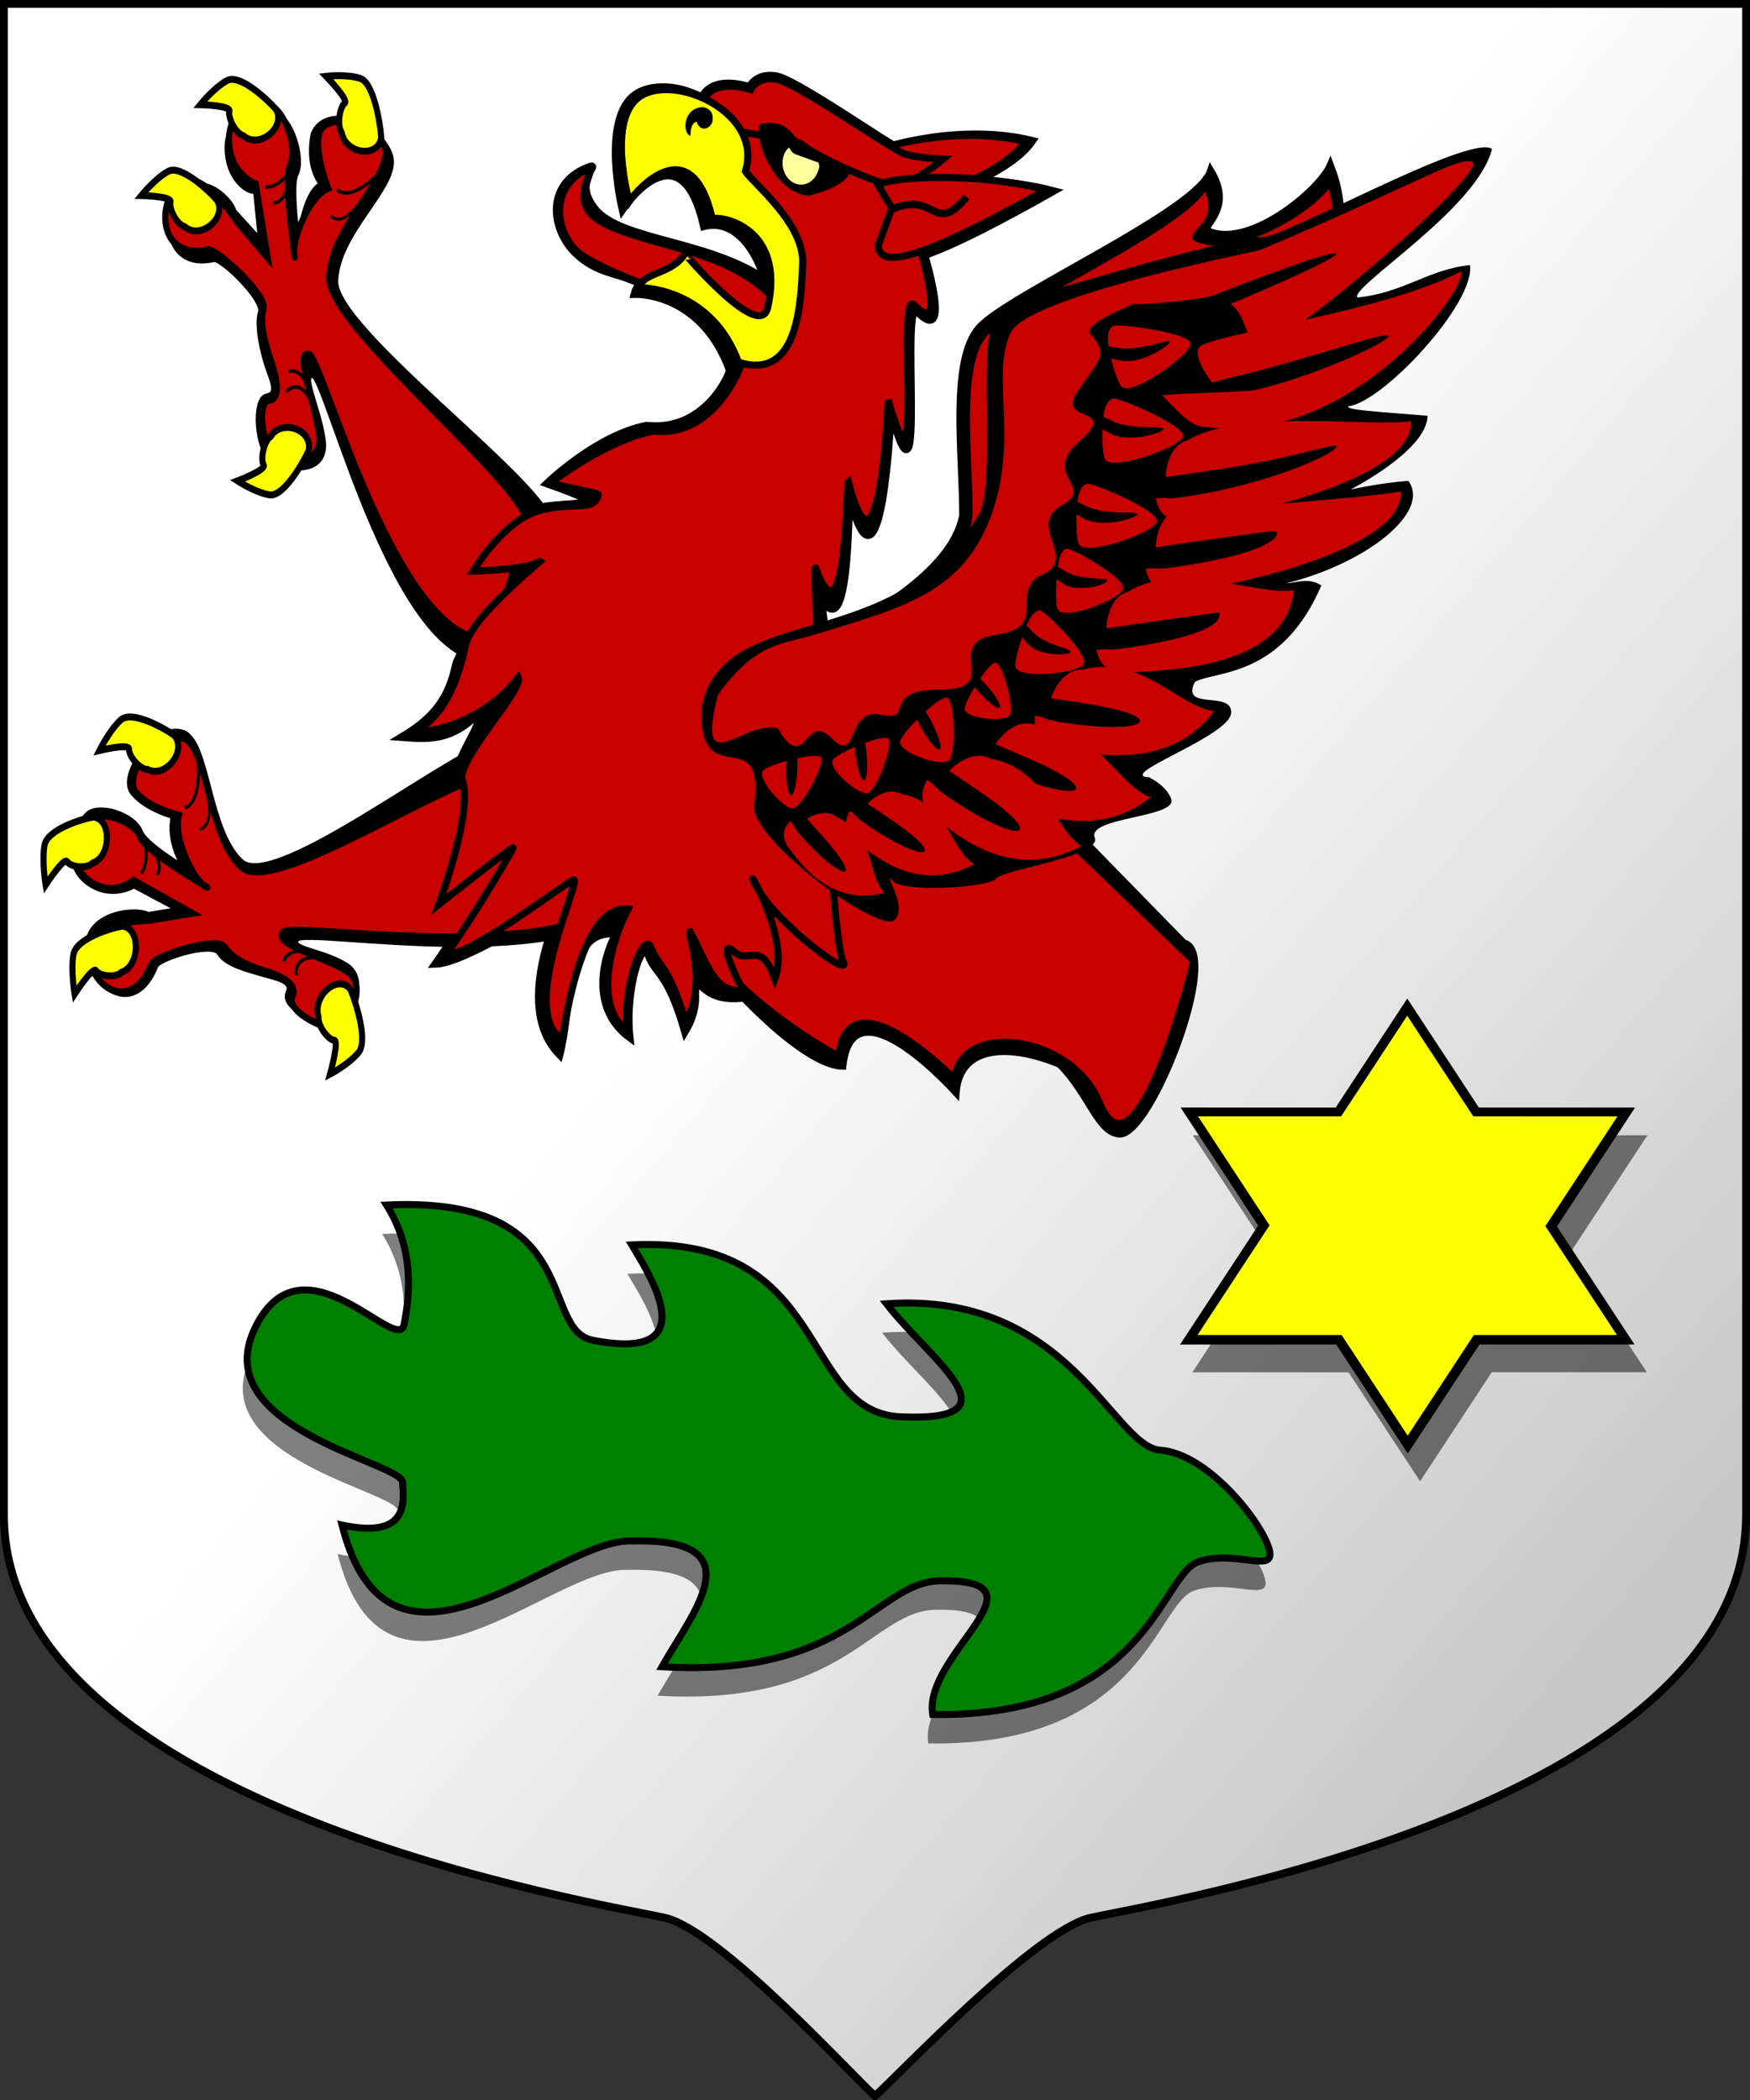 <?xml version="1.0" encoding="UTF-8" standalone="no"?>
<!-- Created with Inkscape (http://www.inkscape.org/) -->
<svg
   xmlns:dc="http://purl.org/dc/elements/1.1/"
   xmlns:cc="http://web.resource.org/cc/"
   xmlns:rdf="http://www.w3.org/1999/02/22-rdf-syntax-ns#"
   xmlns:svg="http://www.w3.org/2000/svg"
   xmlns="http://www.w3.org/2000/svg"
   xmlns:xlink="http://www.w3.org/1999/xlink"
   xmlns:sodipodi="http://inkscape.sourceforge.net/DTD/sodipodi-0.dtd"
   xmlns:inkscape="http://www.inkscape.org/namespaces/inkscape"
   sodipodi:docname="gr.svg"
   sodipodi:docbase="D:\"
   inkscape:version="0.40+cvs"
   sodipodi:version="0.32"
   id="svg1759"
   height="600px"
   width="500px">
  <rect width="100%" height="100%" fill="#333333" stroke="none"/>
  <defs
     id="defs3">
    <linearGradient
       id="linearGradient2858">
      <stop
         id="stop2860"
         offset="0"
         style="stop-color:#ffffff;stop-opacity:1;" />
      <stop
         id="stop2862"
         offset="1"
         style="stop-color:#c8c8c8;stop-opacity:1;" />
    </linearGradient>
    <linearGradient
       inkscape:collect="always"
       xlink:href="#linearGradient2858"
       id="linearGradient1698"
       gradientUnits="userSpaceOnUse"
       gradientTransform="matrix(0.82,0,0,0.984,313.577,-138.758)"
       x1="-57.53"
       y1="211.45"
       x2="193.019"
       y2="468.807" />
    <linearGradient
       y2="468.807"
       x2="193.019"
       y1="211.45"
       x1="-57.53"
       gradientTransform="matrix(0.82,0,0,0.984,313.577,-138.758)"
       gradientUnits="userSpaceOnUse"
       id="linearGradient1969"
       xlink:href="#linearGradient2858"
       inkscape:collect="always" />
  </defs>
  <sodipodi:namedview
     inkscape:window-y="202"
     inkscape:window-x="193"
     inkscape:window-height="541"
     inkscape:window-width="640"
     inkscape:current-layer="layer1"
     inkscape:document-units="px"
     inkscape:cy="520.00000"
     inkscape:cx="375.00000"
     inkscape:zoom="0.35000000"
     inkscape:pageshadow="2"
     inkscape:pageopacity="0.0"
     borderopacity="1.0"
     bordercolor="#666666"
     pagecolor="#ffffff"
     id="base" />
  <g
     id="layer1"
     inkscape:groupmode="layer"
     inkscape:label="Layer 1">
    <g
       transform="translate(1.429,127.638)"
       id="g1870">
      <path
         sodipodi:nodetypes="ccccccccc"
         id="path6195"
         d="M -0.306,-126.515 L -0.306,305.16 C -0.306,389.012 172.243,416.593 188.54,420.307 C 204.294,423.898 242.047,465.424 248.571,471.239 C 255.095,465.423 294.404,423.898 310.157,420.307 C 326.454,416.593 497.449,389.012 497.449,305.16 L 497.449,-126.515 L 248.571,-126.515 L -0.306,-126.515 z "
         style="fill:url(#linearGradient1969);fill-opacity:1;fill-rule:nonzero;stroke:#000000;stroke-width:2.246;stroke-miterlimit:4;stroke-dashoffset:0;stroke-opacity:1" />
      <path
         style="fill:#000000;fill-opacity:1;fill-rule:evenodd;stroke:#000000;stroke-width:2.305;stroke-linecap:butt;stroke-linejoin:miter;stroke-miterlimit:4;stroke-opacity:1"
         d="M 220.323,-105.819 C 214.589,-106.82 212.766,-102.721 212.766,-102.721 C 204.983,-105.095 200.579,-103.028 199.23,-99.741 C 196.357,-101.143 193.349,-102.215 190.398,-102.547 C 186.612,-102.973 183.035,-102.439 180.421,-100.753 C 170.129,-94.113 176.445,-67.934 176.445,-67.934 C 178.64,-71.183 193.493,-90.455 199.721,-63.064 C 207.308,-64.986 213.809,-58.583 217.146,-47.779 C 200.8,-58.887 176.119,-58.803 168.642,-67.72 C 161.631,-76.081 170.67,-81.314 166.715,-79.804 C 154.054,-74.972 156.337,-61.311 163.594,-54.874 C 169.101,-49.989 173.195,-49.976 181.986,-46.862 C 181.988,-46.626 180.499,-46.077 179.899,-43.679 C 182.402,-43.75 199.419,-43.048 207.123,-21.85 C 207.48,-21.734 200.676,-4.119 183.326,-5.96 C 169.118,-3.257 154.946,10.486 154.946,10.486 C 178.691,18.852 158.711,14.612 148.857,18.507 C 139.002,22.402 130.674,38.144 130.674,38.144 C 130.674,38.144 149.492,40.366 151.321,37.109 C 150.808,38.023 130.667,54.148 128.79,62.667 C 126.914,71.187 123.311,77.091 113.534,82.925 C 120.362,83.427 127.492,84.237 135.337,76.006 C 137.005,79.466 128.215,88.929 129.029,95.481 C 132.629,104.671 124.125,128.823 121.917,133.32 C 128.118,128.116 137.133,123.253 136.765,124.23 C 136.41,125.173 131.832,135.312 123.095,147.699 C 131.104,147.465 154.417,132.476 157.782,130.991 C 160.827,129.646 144.161,158.846 158.429,173.585 C 161.819,160.462 160.027,137.323 174.667,139.149 C 170.303,147.321 167.926,160.89 178.403,168.635 C 176.957,154.926 182.005,139.731 183.92,145.266 C 185.835,150.802 189.348,149.742 194.295,166.97 C 201.046,155.66 193.695,148.041 194.589,147.95 C 199.511,156.967 204.394,158.502 212.982,157.129 C 210.404,152.851 207.523,137.13 220.047,154.063 C 231.122,99.425 238.572,56.342 231.583,39.601 C 241.573,63.881 240.793,14.311 241.293,13.937 C 250.318,49.388 253.181,-10.041 253.009,-10.552 C 263.679,28.233 255.222,-46.253 260.881,-38.439 C 269.996,-29.271 263.456,-52.057 262.66,-54.759 C 271.26,-57.747 283.842,-64.232 299.429,-73.037 C 292.451,-74.862 285.126,-75.684 278.071,-76.157 C 284.567,-79.26 290.495,-83.096 293.43,-87.363 C 278.979,-90.963 263.141,-88.613 253.851,-86.009 C 245.629,-91.019 225.372,-104.937 220.323,-105.819 z "
         id="path8258"
         sodipodi:nodetypes="ccccccccssccccccccccccccccccccccccccccccccccc" />
      <path
         style="fill:#000000;fill-opacity:1;fill-rule:evenodd;stroke:#000000;stroke-width:2.118;stroke-linecap:butt;stroke-linejoin:miter;stroke-miterlimit:4;stroke-opacity:1"
         d="M 295.512,99.591 C 295.512,99.591 196.349,140.5 196.349,140.5 C 212.888,161.592 230.417,176.82 239.331,176.949 C 242.112,151.423 271.482,184.218 271.701,184.457 C 272.84,170.295 287.958,170.802 301.367,176.417 C 309.864,185.009 312.219,195.819 318.366,196.317 C 327.269,197.039 347.697,144.427 336.753,141.813 L 295.512,99.591 z "
         id="path9142"
         sodipodi:nodetypes="cccccscc" />
      <path
         sodipodi:nodetypes="ccccccc"
         id="path2821"
         d="M 199.116,142.015 C 214.894,162.214 238.388,174.345 238.237,174.102 C 240.901,149.645 271.153,180.537 271.362,180.766 C 272.727,163.799 305.402,167.939 312.875,188.016 C 323.682,212.197 339.693,146.93 339.693,146.93 L 293.764,102.756 C 293.764,102.756 199.116,142.015 199.116,142.015 z "
         style="fill:#c80000;fill-opacity:1;fill-rule:evenodd;stroke:#000000;stroke-width:2.025;stroke-linecap:butt;stroke-linejoin:miter;stroke-miterlimit:4;stroke-opacity:1" />
      <path
         style="fill:#c80000;fill-opacity:1;fill-rule:evenodd;stroke:#000000;stroke-width:2.227;stroke-linecap:butt;stroke-linejoin:miter;stroke-miterlimit:4;stroke-opacity:1"
         d="M 166.285,-79.463 C 154.262,-73.57 157.443,-59 165.485,-54.144 C 181.584,-44.423 214.117,-36.525 224.748,-34.852 C 213.905,-57.183 183.22,-56.333 169.736,-64.766 C 160.705,-70.414 169.365,-79.396 166.285,-79.463 z "
         id="path2084"
         sodipodi:nodetypes="cscsc" />
      <g
         id="g5921"
         transform="matrix(0.939,-0.394,0.345,1.074,-77.229,-85.468)">
        <path
           sodipodi:nodetypes="cczccccczccccccccccccc"
           id="path10695"
           d="M 152.798,214.621 C 144.444,211.182 80.758,228.045 74.254,217.42 C 67.75,206.795 75.679,185.91 69.697,181.382 C 63.355,176.581 49.243,184.972 51.206,190.123 C 53.168,195.274 60.239,199.853 60.239,199.853 C 56.626,204.746 57.711,213.031 60.389,215.584 C 63.067,218.137 49.882,204.753 49.685,200.29 C 49.488,195.828 40.601,189.344 36.717,191.39 C 32.833,193.437 26.574,199.711 31.093,206.374 C 35.77,213.271 43.56,212.127 43.56,212.127 L 54.031,222.651 L 44.771,220.709 C 41.388,217.484 27.692,214.452 25.716,222.862 C 23.647,233.312 32.831,242.719 42.24,233.237 C 43.318,231.465 59.84,232.838 60.68,236.318 C 61.521,239.798 67.215,243.247 70.31,245.415 C 73.405,247.583 78.425,250.127 75.718,252.633 C 73.01,255.139 79.676,260.785 83.74,263.605 C 87.803,266.425 98.855,258.033 93.345,251.907 C 87.834,245.782 78.937,242.523 82.613,240.669 C 86.289,238.816 155.14,278.138 178.298,263.659 L 152.798,214.621 z "
           style="fill:#000000;fill-opacity:1;fill-rule:evenodd;stroke:#000000;stroke-width:1.733;stroke-linecap:butt;stroke-linejoin:miter;stroke-miterlimit:4;stroke-opacity:1" />
        <path
           sodipodi:nodetypes="cczccccczccccccccccccc"
           id="path1477"
           d="M 153.04,222.601 C 145.064,216.368 80.425,229.223 73.921,218.599 C 67.417,207.974 75.346,187.088 69.365,182.561 C 63.023,177.76 50.083,185.31 52.045,190.461 C 54.008,195.613 61.582,200.214 61.582,200.214 C 57.968,205.107 60.018,217.145 62.697,219.698 C 65.375,222.251 49.55,205.931 49.353,201.469 C 49.155,197.007 40.269,190.523 36.385,192.569 C 32.501,194.616 27.054,199.649 31.573,206.313 C 36.25,213.209 43.834,211.033 43.834,211.033 L 56.693,224.48 L 44.438,221.887 C 44.438,221.887 27.36,215.631 25.383,224.04 C 23.407,232.45 31.957,241.955 41.365,232.473 C 42.443,230.701 61.732,232.203 62.572,235.683 C 63.413,239.163 67.838,242.809 70.933,244.976 C 74.027,247.144 79.231,251.231 76.523,253.737 C 73.816,256.243 79.344,261.964 83.407,264.784 C 87.47,267.603 98.522,259.212 93.012,253.086 C 87.502,246.961 75.759,239.735 79.435,237.881 C 83.111,236.027 155.078,276.133 178.235,261.655 L 153.04,222.601 z "
           style="fill:#c80000;fill-opacity:1;fill-rule:evenodd;stroke:#000000;stroke-width:1.733;stroke-linecap:butt;stroke-linejoin:miter;stroke-miterlimit:4;stroke-opacity:1" />
        <path
           sodipodi:nodetypes="cccczc"
           id="path1479"
           d="M 45.859,177.22 C 45.859,177.22 54.585,178.434 53.923,179.821 C 53.262,181.207 54.862,185.532 57.216,186.45 C 61.034,190.271 69.409,186.004 67.238,181.045 C 64.976,178.106 58.013,170.94 54.27,172.145 C 50.423,173.383 45.859,177.22 45.859,177.22 z "
           style="fill:#ffff00;fill-opacity:1;fill-rule:evenodd;stroke:#000000;stroke-width:1.733;stroke-linecap:butt;stroke-linejoin:miter;stroke-miterlimit:4;stroke-opacity:1" />
        <path
           sodipodi:nodetypes="cccczc"
           id="path1481"
           d="M 19.852,203.463 C 19.852,203.463 27.246,198.607 27.637,200.095 C 28.027,201.583 32.022,203.801 34.397,202.939 C 39.748,203.307 43.35,194.53 38.515,192.21 C 34.91,191.481 25.023,190.66 22.962,194.05 C 20.843,197.535 19.852,203.463 19.852,203.463 z "
           style="fill:#ffff00;fill-opacity:1;fill-rule:evenodd;stroke:#000000;stroke-width:1.733;stroke-linecap:butt;stroke-linejoin:miter;stroke-miterlimit:4;stroke-opacity:1" />
        <path
           sodipodi:nodetypes="cccczc"
           id="path1483"
           d="M 18.222,231.888 C 18.222,231.888 25.616,227.032 26.007,228.52 C 26.397,230.008 30.393,232.226 32.767,231.364 C 38.118,231.732 41.72,222.955 36.885,220.635 C 33.281,219.906 23.393,219.085 21.332,222.475 C 19.213,225.96 18.222,231.888 18.222,231.888 z "
           style="fill:#ffff00;fill-opacity:1;fill-rule:evenodd;stroke:#000000;stroke-width:1.733;stroke-linecap:butt;stroke-linejoin:miter;stroke-miterlimit:4;stroke-opacity:1" />
        <path
           sodipodi:nodetypes="cccczc"
           id="path1485"
           d="M 79.835,275.772 C 79.835,275.772 85.278,268.748 83.852,268.217 C 82.427,267.687 80.615,263.449 81.678,261.129 C 81.807,255.69 90.752,252.854 92.588,257.95 C 92.974,261.657 92.877,271.719 89.36,273.492 C 85.745,275.314 79.835,275.772 79.835,275.772 z "
           style="fill:#ffff00;fill-opacity:1;fill-rule:evenodd;stroke:#000000;stroke-width:1.733;stroke-linecap:butt;stroke-linejoin:miter;stroke-miterlimit:4;stroke-opacity:1" />
        <path
           sodipodi:nodetypes="cc"
           id="path1487"
           d="M 86.229,247.108 C 86.229,247.108 80.466,244.219 79.305,249.305"
           style="fill:none;fill-opacity:0.75;fill-rule:evenodd;stroke:#000000;stroke-width:0.867px;stroke-linecap:butt;stroke-linejoin:miter;stroke-opacity:1" />
        <path
           sodipodi:nodetypes="cc"
           id="path1489"
           d="M 82.618,244.083 C 82.618,244.083 78.763,242.436 77.106,244.771"
           style="fill:none;fill-opacity:0.75;fill-rule:evenodd;stroke:#000000;stroke-width:0.867px;stroke-linecap:butt;stroke-linejoin:miter;stroke-opacity:1" />
        <path
           sodipodi:nodetypes="cc"
           id="path1499"
           d="M 71.674,188.558 C 71.674,188.558 69.291,199.083 63.887,199.154"
           style="fill:none;fill-opacity:0.75;fill-rule:evenodd;stroke:#000000;stroke-width:0.867px;stroke-linecap:butt;stroke-linejoin:miter;stroke-opacity:1" />
        <path
           sodipodi:nodetypes="cc"
           id="path1501"
           d="M 71.116,197.384 C 71.116,197.384 70.541,206.236 65.97,205.535"
           style="fill:none;fill-opacity:0.75;fill-rule:evenodd;stroke:#000000;stroke-width:0.736px;stroke-linecap:butt;stroke-linejoin:miter;stroke-opacity:1" />
        <path
           sodipodi:nodetypes="cc"
           id="path1503"
           d="M 49.825,203.781 C 50.191,204.847 48.763,208.976 46.436,210.127"
           style="fill:none;fill-opacity:0.75;fill-rule:evenodd;stroke:#000000;stroke-width:0.867px;stroke-linecap:butt;stroke-linejoin:miter;stroke-opacity:1" />
        <path
           sodipodi:nodetypes="cc"
           id="path1505"
           d="M 51.622,206.108 C 51.988,207.174 52.878,210.362 50.63,212.041"
           style="fill:none;fill-opacity:0.75;fill-rule:evenodd;stroke:#000000;stroke-width:0.867px;stroke-linecap:butt;stroke-linejoin:miter;stroke-opacity:1" />
      </g>
      <path
         sodipodi:nodetypes="cccc"
         id="path25698"
         d="M 249.258,-71.847 C 247.663,-65.359 282.843,-74.681 291.532,-87.158 C 271.695,-92.071 248.603,-85.627 245.567,-83.097 L 249.258,-71.847 z "
         style="fill:#c80000;fill-opacity:1;fill-rule:evenodd;stroke:#000000;stroke-width:2.025;stroke-linecap:butt;stroke-linejoin:miter;stroke-miterlimit:4;stroke-opacity:1" />
      <g
         id="g5907"
         transform="matrix(0.979,-0.231,0.202,1.121,-34.518,-127.473)">
        <path
           sodipodi:nodetypes="cczccccczccccccccscccc"
           id="path9933"
           d="M 160.092,166.986 C 162.382,157.805 109.212,106.799 112.091,94.636 C 114.97,82.474 134.802,74.7 133.773,67.2 C 132.682,59.249 118.842,50.594 113.47,57.472 C 111.237,62.509 111.395,67.022 113.449,70.236 C 107.479,71.069 102.956,84.77 103.048,88.497 C 103.14,92.225 103.461,69.333 106.451,66.053 C 109.441,62.774 107.743,51.803 103.578,50.439 C 99.414,49.075 90.194,47.963 88.698,55.908 C 87.149,64.131 93.227,68.473 94.543,67.646 L 93.346,80.846 L 87.098,71.729 C 87.328,69.781 81.066,60.14 73.781,64.626 C 66.495,69.111 65.839,81.963 79.1,82.086 C 81.099,81.618 91.615,94.869 89.766,97.922 C 87.917,100.974 88.326,107.948 88.981,111.705 C 89.636,115.462 90.773,119.168 87.113,118.976 C 83.453,118.784 81.403,131.652 85.99,135.138 C 89.889,138.101 100.155,141.095 100.578,132.813 C 101,124.531 97.353,114.873 101.236,116.222 C 105.119,117.571 109.619,193.251 136.762,195.915 L 160.092,166.986 z "
           style="fill:#000000;fill-opacity:1;fill-rule:evenodd;stroke:#000000;stroke-width:1.733;stroke-linecap:butt;stroke-linejoin:miter;stroke-miterlimit:4;stroke-opacity:1" />
        <path
           sodipodi:nodetypes="cczccccczccccccccccccc"
           id="path2622"
           d="M 153.567,165.084 C 155.857,155.903 107.727,105.51 110.605,93.348 C 113.484,81.185 133.7,72.223 132.671,64.724 C 131.581,56.773 117.193,52.744 114.96,57.781 C 112.728,62.818 114.824,71.519 114.824,71.519 C 108.854,72.351 101.855,82.293 101.947,86.021 C 102.039,89.748 102.36,66.856 105.35,63.577 C 108.34,60.297 106.641,49.326 102.477,47.962 C 98.312,46.598 90.955,46.207 89.459,54.152 C 87.91,62.375 94.766,66.318 94.766,66.318 L 94.375,85.051 L 87.58,74.385 C 87.58,74.385 79.965,57.663 72.679,62.149 C 65.394,66.635 64.738,79.487 77.998,79.61 C 79.998,79.142 92.501,94.116 90.652,97.169 C 88.802,100.222 89.355,105.978 90.011,109.735 C 90.666,113.492 91.457,120.12 87.797,119.928 C 84.137,119.736 84.011,127.748 84.889,132.662 C 85.768,137.576 99.419,139.651 99.841,131.369 C 100.264,123.086 97.078,109.533 100.961,110.882 C 104.844,112.232 110.966,188.603 138.109,191.267 L 153.567,165.084 z "
           style="fill:#c80000;fill-opacity:1;fill-rule:evenodd;stroke:#000000;stroke-width:1.733;stroke-linecap:butt;stroke-linejoin:miter;stroke-miterlimit:4;stroke-opacity:1" />
        <path
           sodipodi:nodetypes="cccczc"
           id="path2624"
           d="M 119.897,44.008 C 119.897,44.008 125.178,51.158 123.741,51.655 C 122.304,52.153 120.397,56.348 121.406,58.692 C 121.411,64.133 130.288,67.176 132.24,62.124 C 132.71,58.426 132.842,48.363 129.367,46.51 C 125.794,44.604 119.897,44.008 119.897,44.008 z "
           style="fill:#ffff00;fill-opacity:1;fill-rule:evenodd;stroke:#000000;stroke-width:1.733;stroke-linecap:butt;stroke-linejoin:miter;stroke-miterlimit:4;stroke-opacity:1" />
        <path
           sodipodi:nodetypes="cccczc"
           id="path2626"
           d="M 83.22,43.691 C 83.22,43.691 91.821,45.613 91.052,46.941 C 90.283,48.269 91.536,52.711 93.809,53.818 C 97.312,57.938 105.996,54.367 104.225,49.247 C 102.204,46.133 95.831,38.422 92.005,39.318 C 88.072,40.239 83.22,43.691 83.22,43.691 z "
           style="fill:#ffff00;fill-opacity:1;fill-rule:evenodd;stroke:#000000;stroke-width:1.733;stroke-linecap:butt;stroke-linejoin:miter;stroke-miterlimit:4;stroke-opacity:1" />
        <path
           sodipodi:nodetypes="cccczc"
           id="path2628"
           d="M 62.145,62.499 C 62.145,62.499 70.745,64.42 69.976,65.748 C 69.207,67.076 70.46,71.518 72.733,72.626 C 76.236,76.746 84.921,73.175 83.15,68.055 C 81.128,64.941 74.755,57.229 70.929,58.125 C 66.997,59.046 62.145,62.499 62.145,62.499 z "
           style="fill:#ffff00;fill-opacity:1;fill-rule:evenodd;stroke:#000000;stroke-width:1.733;stroke-linecap:butt;stroke-linejoin:miter;stroke-miterlimit:4;stroke-opacity:1" />
        <path
           sodipodi:nodetypes="cccczc"
           id="path2630"
           d="M 74.674,137.81 C 74.674,137.81 83.424,136.798 82.795,135.397 C 82.165,133.996 83.863,129.709 86.237,128.845 C 90.141,125.114 98.415,129.574 96.133,134.482 C 93.805,137.367 86.681,144.371 82.967,143.079 C 79.149,141.752 74.674,137.81 74.674,137.81 z "
           style="fill:#ffff00;fill-opacity:1;fill-rule:evenodd;stroke:#000000;stroke-width:1.733;stroke-linecap:butt;stroke-linejoin:miter;stroke-miterlimit:4;stroke-opacity:1" />
        <path
           sodipodi:nodetypes="cc"
           id="path2634"
           d="M 99.266,122.273 C 99.266,122.273 97.242,116.083 92.86,118.821"
           style="fill:none;fill-opacity:0.75;fill-rule:evenodd;stroke:#000000;stroke-width:0.867px;stroke-linecap:butt;stroke-linejoin:miter;stroke-opacity:1" />
        <path
           sodipodi:nodetypes="cc"
           id="path2636"
           d="M 98.849,117.54 C 98.849,117.54 97.295,113.6 94.493,114.047"
           style="fill:none;fill-opacity:0.75;fill-rule:evenodd;stroke:#000000;stroke-width:0.867px;stroke-linecap:butt;stroke-linejoin:miter;stroke-opacity:1" />
        <path
           sodipodi:nodetypes="cc"
           id="path2644"
           d="M 130.089,70.608 C 130.089,70.608 121.036,76.287 117.188,72.438"
           style="fill:none;fill-opacity:0.75;fill-rule:evenodd;stroke:#000000;stroke-width:0.867px;stroke-linecap:butt;stroke-linejoin:miter;stroke-opacity:1" />
        <path
           sodipodi:nodetypes="cc"
           id="path2646"
           d="M 123.509,76.41 C 123.509,76.41 116.899,82.218 114.178,78.427"
           style="fill:none;fill-opacity:0.75;fill-rule:evenodd;stroke:#000000;stroke-width:0.736px;stroke-linecap:butt;stroke-linejoin:miter;stroke-opacity:1" />
        <path
           sodipodi:nodetypes="cc"
           id="path2648"
           d="M 104.062,65.544 C 103.571,66.557 99.673,68.43 97.23,67.56"
           style="fill:none;fill-opacity:0.75;fill-rule:evenodd;stroke:#000000;stroke-width:0.867px;stroke-linecap:butt;stroke-linejoin:miter;stroke-opacity:1" />
        <path
           sodipodi:nodetypes="cc"
           id="path2650"
           d="M 103.693,68.477 C 103.202,69.49 101.592,72.373 98.836,71.932"
           style="fill:none;fill-opacity:0.75;fill-rule:evenodd;stroke:#000000;stroke-width:0.867px;stroke-linecap:butt;stroke-linejoin:miter;stroke-opacity:1" />
      </g>
      <path
         sodipodi:nodetypes="cccccccccccczczccccccccccccccccccccccc"
         id="path25700"
         d="M 211.039,-25.19 C 211.039,-25.19 203.889,-2.509 185.339,-4.485 C 171.524,-1.916 155.724,10.488 155.724,10.488 C 155.724,10.488 169.17,13.308 169.443,13.524 C 168.778,19.22 160.571,15.096 150.992,18.817 C 141.413,22.538 133.779,35.519 133.779,35.519 C 133.779,35.519 151.715,35.21 153.49,32.087 C 152.992,32.963 133.416,48.389 131.602,56.563 C 129.789,64.737 126.779,75.814 117.278,81.396 C 123.919,81.89 138.683,76.714 146.599,65.957 C 148.226,69.282 129.738,88.621 130.539,94.912 C 134.052,103.74 123.926,130.773 123.926,130.773 C 123.926,130.773 145.492,113.691 145.135,114.628 C 144.791,115.533 134.975,132.671 125.97,145.185 C 133.759,144.976 159.123,125.195 162.394,123.775 C 165.353,122.49 146.224,161.072 159.136,169.305 C 159.467,169.742 163.741,130.349 177.982,132.128 C 173.749,139.964 167.569,159.476 177.769,166.929 C 176.345,153.768 182.714,137.843 184.583,143.16 C 186.453,148.477 189.586,147.732 194.42,164.276 C 200.971,153.433 194.838,138.616 195.708,138.531 C 200.506,147.195 202.564,156.559 210.914,155.257 C 208.4,151.145 203.76,140.215 208.186,144.203 C 212.613,148.19 215.794,140.533 219.959,152.023 C 224.756,139.428 209.2,115.693 214.904,126.038 C 220.609,136.384 242.608,152.933 239.364,146.863 C 236.121,140.793 230.66,34.492 231.543,34.621 C 240.4,58.309 240.455,10.364 240.94,10.006 C 249.765,44.05 252.472,-12.987 252.304,-13.477 C 262.733,23.77 254.433,-47.751 259.947,-40.241 C 269.36,-30.893 261.4,-56.804 261.4,-56.804 L 258.507,-68.557 L 248.849,-78.155 L 213.506,-98.385 L 206.9,-75.821 L 223.667,-53.489 L 219.568,-30.576 L 211.039,-25.19 z "
         style="fill:#c80000;fill-opacity:1;fill-rule:evenodd;stroke:#000000;stroke-width:2.025;stroke-linecap:butt;stroke-linejoin:miter;stroke-miterlimit:4;stroke-opacity:1" />
      <path
         sodipodi:nodetypes="cccccczc"
         id="path25702"
         d="M 213.04,-102.02 C 202.042,-105.348 197.854,-99.747 199.887,-94.476 C 201.919,-89.205 224.755,-89.015 227.899,-86.183 C 231.043,-83.351 249.555,-74.586 254.379,-74.711 C 259.204,-74.837 268.041,-82.184 268.041,-82.184 C 268.041,-82.184 260.167,-82.483 256.691,-83.766 C 253.214,-85.048 226.132,-103.986 220.392,-104.985 C 214.814,-105.957 213.04,-102.02 213.04,-102.02 z "
         style="fill:#c80000;fill-opacity:1;fill-rule:evenodd;stroke:#000000;stroke-width:2.025;stroke-linecap:butt;stroke-linejoin:miter;stroke-miterlimit:4;stroke-opacity:1" />
      <path
         sodipodi:nodetypes="cccc"
         id="path25704"
         d="M 215.771,-92.167 C 227.091,-94.711 223.687,-83.471 240.643,-79.342 C 242.821,-77.38 237.659,-73.64 229.605,-71.723 C 219.196,-72.345 213.607,-89.643 215.771,-92.167 z "
         style="fill:#000000;fill-opacity:1;fill-rule:evenodd;stroke:none;stroke-width:1px;stroke-linecap:butt;stroke-linejoin:miter;stroke-opacity:1" />
      <path
         sodipodi:nodetypes="ccccccc"
         id="path25706"
         d="M 232.828,-81.579 L 225.909,-84.085 C 225.909,-84.085 225.259,-84.122 224.15,-86.307 C 223.28,-85.628 222.516,-84.791 222.08,-83.596 C 220.862,-80.26 222.255,-76.355 225.188,-74.911 C 228.121,-73.468 231.483,-75.033 232.701,-78.369 C 233.278,-79.949 233.309,-80.072 232.828,-81.579 z "
         style="fill:#ffff9e;fill-opacity:1;fill-rule:nonzero;stroke:#000000;stroke-width:1.02;stroke-miterlimit:4;stroke-dashoffset:0;stroke-opacity:1" />
      <path
         sodipodi:nodetypes="czczcccscc"
         id="path25708"
         d="M 178.332,-70.099 C 178.332,-70.099 171.602,-93.847 181.603,-100.201 C 191.763,-106.657 216.657,-95.302 211.549,-78.696 C 213.678,-75.251 228.43,-63.831 227.907,-52.227 C 227.385,-40.623 226.544,-18.7 209.552,-24.168 C 202.031,-44.529 183.593,-45.485 181.159,-45.422 C 182.329,-50.062 190.546,-49.153 194.222,-55.134 C 194.235,-55.156 215.668,-29.81 217.91,-39.761 C 223.086,-62.801 204.464,-66.088 202.102,-65.105 C 196.008,-91.407 180.462,-73.213 178.332,-70.099 z "
         style="fill:#ffff00;fill-opacity:1;fill-rule:evenodd;stroke:#000000;stroke-width:2.025;stroke-linecap:butt;stroke-linejoin:miter;stroke-miterlimit:4;stroke-opacity:1" />
      <path
         style="fill:#000000;fill-opacity:1;fill-rule:nonzero;stroke:none;stroke-width:1.1;stroke-miterlimit:4;stroke-dashoffset:0;stroke-opacity:1"
         d="M 199.048,-97.005 C 194.412,-96.683 193.738,-91.36 194.947,-89.559 C 195.201,-89.179 195.512,-88.937 195.861,-88.708 C 195.803,-90.222 196.11,-92.643 197.618,-92.865 C 197.896,-91.892 198.513,-91.043 199.5,-90.905 C 200.832,-90.719 202.061,-92.032 202.176,-93.205 C 202.287,-94.347 202.168,-95.029 201.703,-95.721 C 201.239,-96.413 200.048,-97.075 199.048,-97.005 z "
         id="path25710"
         sodipodi:nodetypes="ccccczzs" />
      <path
         sodipodi:nodetypes="ccccc"
         id="path25712"
         d="M 249.488,-57.585 C 249.751,-48.959 268.444,-57.287 297.39,-73.383 C 277.352,-78.591 252.474,-77.228 249.438,-74.698 L 253.396,-68.235 L 249.488,-57.585 z "
         style="fill:#c80000;fill-opacity:1;fill-rule:evenodd;stroke:#000000;stroke-width:2.025;stroke-linecap:butt;stroke-linejoin:miter;stroke-miterlimit:4;stroke-opacity:1" />
      <path
         sodipodi:nodetypes="cc"
         id="path25714"
         d="M 253.222,-67.764 C 265.965,-73.444 265.25,-59.941 274.691,-71.381"
         style="fill:none;fill-opacity:0.75;fill-rule:evenodd;stroke:#000000;stroke-width:2.126;stroke-linecap:butt;stroke-linejoin:miter;stroke-miterlimit:4;stroke-opacity:1" />
      <path
         id="path4116"
         d="M 404.154,165.586 L 383.717,196.742 L 339.404,196.742 L 361.561,230.492 L 339.248,264.461 L 383.873,264.461 L 404.311,295.586 L 424.779,264.43 L 469.092,264.43 L 446.936,230.711 L 469.248,196.742 L 424.623,196.742 L 404.154,165.586 z "
         style="fill:#000000;fill-opacity:0.502;fill-rule:evenodd;stroke:none;stroke-width:1px;stroke-linecap:butt;stroke-linejoin:miter;stroke-opacity:1" />
      <g
         transform="translate(-1.429,-127.638)"
         id="g2569">
        <g
           style="fill:#000000;fill-opacity:1"
           id="g1805"
           transform="matrix(2.195,0,0,1.935,-10.458,-913.297)">
          <path
             style="fill-rule:evenodd;stroke:none;stroke-width:1px;stroke-linecap:butt;stroke-linejoin:miter;stroke-opacity:1"
             d="M 158.37,670.512 L 187.943,619.43 L 217.52,670.507 L 158.37,670.512 z "
             id="path1807"
             sodipodi:nodetypes="cccc" />
          <path
             style="fill-rule:evenodd;stroke:none;stroke-width:1px;stroke-linecap:butt;stroke-linejoin:miter;stroke-opacity:1"
             d="M 158.443,635.526 L 188.015,686.608 L 217.593,635.531 L 158.443,635.526 z "
             id="path1809"
             sodipodi:nodetypes="cccc" />
        </g>
        <g
           id="g5781"
           transform="matrix(2.026,0,0,1.786,21.283,-816.09)">
          <path
             style="fill:#ffff00;fill-opacity:1;fill-rule:evenodd;stroke:none;stroke-width:1px;stroke-linecap:butt;stroke-linejoin:miter;stroke-opacity:1"
             d="M 158.37,670.512 L 187.943,619.43 L 217.52,670.507 L 158.37,670.512 z "
             id="path5011"
             sodipodi:nodetypes="cccc" />
          <path
             style="fill:#ffff00;fill-opacity:1;fill-rule:evenodd;stroke:none;stroke-width:1px;stroke-linecap:butt;stroke-linejoin:miter;stroke-opacity:1"
             d="M 158.443,635.526 L 188.015,686.608 L 217.593,635.531 L 158.443,635.526 z "
             id="path5015"
             sodipodi:nodetypes="cccc" />
        </g>
      </g>
      <path
         sodipodi:nodetypes="czccccsczzccscccz"
         id="path3341"
         d="M 112.315,304.079 C 111.86,298.393 56.672,288.895 70.01,260.409 C 83.429,231.752 110.95,268.143 112.77,259.045 C 114.589,249.947 115.499,237.21 107.766,224.928 C 165.082,222.199 150.98,260.864 166.901,263.594 C 199.653,269.962 182.367,244.034 177.819,236.3 C 235.134,233.571 225.358,284.192 254.694,285.428 C 289.549,286.916 262.882,269.052 250.6,253.131 C 302.913,249.492 315.219,294.041 328.841,294.981 C 342.033,295.891 357.044,314.541 359.773,322.729 C 362.503,330.917 350.676,323.184 339.758,326.823 C 328.841,330.462 325.202,371.402 263.792,370.492 C 261.063,353.206 298.391,331.94 266.067,332.282 C 247.605,332.481 240.138,360.03 186.461,356.846 C 195.104,341.379 213.755,320 177.819,320.909 C 156.439,320 108.676,370.037 95.029,316.361 C 114.134,320.455 112.77,309.765 112.315,304.079 z "
         style="fill:#000000;fill-opacity:0.502;fill-rule:evenodd;stroke:none;stroke-width:2;stroke-linecap:butt;stroke-linejoin:miter;stroke-miterlimit:4;stroke-opacity:1" />
      <path
         sodipodi:nodetypes="czccccsczzccscccz"
         id="path2577"
         d="M 113.57,295.811 C 113.115,290.125 57.927,280.627 71.266,252.142 C 84.685,223.484 112.205,259.875 114.025,250.777 C 115.844,241.679 116.754,228.942 109.021,216.66 C 166.337,213.931 152.235,252.597 168.156,255.326 C 200.908,261.694 183.623,235.766 179.074,228.033 C 236.39,225.303 226.613,275.925 255.95,277.16 C 290.805,278.648 264.138,260.784 251.856,244.863 C 304.168,241.224 316.474,285.774 330.096,286.713 C 343.288,287.623 358.299,306.273 361.029,314.461 C 363.758,322.649 351.931,314.916 341.014,318.555 C 330.096,322.194 326.457,363.134 265.047,362.224 C 262.318,344.939 299.646,323.672 267.322,324.014 C 248.86,324.214 241.393,351.762 187.717,348.578 C 196.359,333.112 215.01,311.732 179.074,312.642 C 157.694,311.732 109.931,361.769 96.284,308.093 C 115.39,312.187 114.025,301.497 113.57,295.811 z "
         style="fill:#008000;fill-opacity:1;fill-rule:evenodd;stroke:#000000;stroke-width:2;stroke-linecap:butt;stroke-linejoin:miter;stroke-miterlimit:4;stroke-opacity:1" />
      <g
         id="g2359"
         transform="translate(-28.259,-113.236)">
        <g
           inkscape:label="Layer 1"
           inkscape:groupmode="layer"
           id="g2361">
          <g
             inkscape:label="Layer 1"
             inkscape:groupmode="layer"
             id="g2363"
             transform="translate(254.737,139.731)">
            <g
               inkscape:label="Layer 1"
               inkscape:groupmode="layer"
               id="g2365"
               transform="translate(534.287,113.076)">
              <g
                 inkscape:label="Layer 1"
                 inkscape:groupmode="layer"
                 id="g2367"
                 transform="translate(232.053,38.653)" />
              <g
                 inkscape:label="Layer 1"
                 inkscape:groupmode="layer"
                 id="g2369"
                 transform="matrix(1,0,0,1,-20.039,5.558)">
                <g
                   inkscape:label="Layer 1"
                   inkscape:groupmode="layer"
                   id="g2371"
                   transform="translate(232.053,38.653)" />
                <g
                   id="g2373"
                   inkscape:groupmode="layer"
                   inkscape:label="Layer 1"
                   transform="translate(647.264,187.032)">
                  <g
                     transform="translate(168.421,12.362)"
                     inkscape:label="Layer 1"
                     inkscape:groupmode="layer"
                     id="g2375" />
                </g>
                <g
                   inkscape:label="Layer 1"
                   inkscape:groupmode="layer"
                   id="g2377"
                   transform="translate(-648.984,-164.735)">
                  <g
                     transform="translate(182.856,94.861)"
                     inkscape:label="Layer 1"
                     inkscape:groupmode="layer"
                     id="g2379" />
                  <g
                     inkscape:label="Layer 1"
                     inkscape:groupmode="layer"
                     id="g2381"
                     transform="translate(-126.69,114.819)" />
                  <g
                     inkscape:label="Layer 1"
                     inkscape:groupmode="layer"
                     id="g2383"
                     transform="translate(-55.694,92.367)">
                    <g
                       transform="matrix(0.161,0,0,0.161,316.202,94.472)"
                       inkscape:label="Layer 1"
                       inkscape:groupmode="layer"
                       id="g2385">
                      <g
                         transform="translate(182.856,94.861)"
                         inkscape:label="Layer 1"
                         inkscape:groupmode="layer"
                         id="g2387" />
                      <g
                         inkscape:label="Layer 1"
                         inkscape:groupmode="layer"
                         id="g2389"
                         transform="translate(-126.69,114.819)" />
                      <g
                         id="g2391"
                         inkscape:groupmode="layer"
                         inkscape:label="Layer 1"
                         transform="translate(315.254,234.976)">
                        <g
                           id="g2393"
                           inkscape:groupmode="layer"
                           inkscape:label="Layer 1"
                           transform="translate(182.856,94.861)" />
                      </g>
                    </g>
                  </g>
                </g>
              </g>
            </g>
          </g>
        </g>
        <g
           transform="matrix(1,0,0,1,1567.694,789.371)"
           id="g2395"
           inkscape:groupmode="layer"
           inkscape:label="Layer 1" />
        <g
           transform="matrix(1,0,0,1,1982.906,937.75)"
           inkscape:label="Layer 1"
           inkscape:groupmode="layer"
           id="g2397">
          <g
             id="g2399"
             inkscape:groupmode="layer"
             inkscape:label="Layer 1"
             transform="translate(168.421,12.362)" />
        </g>
        <g
           id="g2401"
           inkscape:groupmode="layer"
           inkscape:label="Layer 1"
           transform="translate(187.131,-73.556)" />
        <g
           id="g35950"
           transform="matrix(1,0,0,1,52.344,-303.16)">
          <path
             style="fill:#000000;fill-opacity:1;fill-rule:evenodd;stroke:#000000;stroke-width:2.103;stroke-linecap:butt;stroke-linejoin:miter;stroke-miterlimit:4;stroke-opacity:1"
             d="M 217.254,469.719 C 219.182,465.313 246.29,453.704 249.595,436.002 C 249.595,418.299 245.95,391.746 254.281,382.374 C 262.611,373.003 316.759,349.053 320.403,337.598 C 326.743,348.031 318.499,352.75 319.177,354.565 C 330.853,360.476 351.477,343.28 354.586,336.006 C 359.419,348.463 357.604,357.654 352.397,365.464 C 347.191,373.274 273.545,406.845 273.545,406.845 L 263.132,457.869 L 211.587,491.711 L 217.254,469.719 z "
             id="path34295"
             sodipodi:nodetypes="ccccccccccc" />
          <path
             style="fill:#c80000;fill-opacity:1;fill-rule:evenodd;stroke:#000000;stroke-width:2;stroke-linecap:butt;stroke-linejoin:miter;stroke-miterlimit:4;stroke-opacity:1"
             d="M 220.613,466.992 C 220.613,466.992 251.367,451.762 251.367,434.928 C 251.367,418.095 247.901,392.845 255.823,383.933 C 263.744,375.021 315.235,352.246 318.701,341.354 C 324.73,351.275 315.58,354.977 316.225,356.702 C 327.328,362.324 351.392,347.28 354.348,340.364 C 358.944,352.21 354.076,360.426 349.125,367.852 C 344.174,375.279 274.142,407.203 274.142,407.203 L 264.239,455.998 L 215.224,487.904 L 220.613,466.992 z "
             id="path35190"
             sodipodi:nodetypes="ccccccccccc" />
        </g>
        <g
           id="g34272"
           transform="matrix(1,0,0,1,133.431,-614.832)">
          <path
             style="fill:#000000;fill-opacity:1;fill-rule:evenodd;stroke:none;stroke-width:1px;stroke-linecap:butt;stroke-linejoin:miter;stroke-opacity:1"
             d="M 108.797,831.275 C 109.737,841.741 144.07,866.672 148.739,863.403 C 153.408,860.135 145.006,848.257 148.275,851.992 C 151.543,855.727 176.133,853.952 178.061,851.414 C 179.99,848.876 207.681,845.165 206.256,839.938 C 203.404,833.76 230.327,834.183 227.993,828.58 C 225.658,822.978 217.645,821.127 221.922,822.552 C 211.467,822.077 244.53,810.944 245.131,804.218 C 245.731,797.491 230.535,803.701 234.801,795.26 C 240.487,792.05 259.532,794.297 270.937,767.684 C 267.136,765.308 263.819,766.965 260.808,767.109 C 283.636,761.498 302.366,746.75 295.779,737.821 C 287.767,738.396 279.25,740.303 279.25,740.303 C 279.25,740.303 301.22,729.122 301.257,719.225 C 285.973,717.985 278.168,717.563 278.6,716.524 C 288.554,715.399 314.955,687.003 313.39,676.17 C 301.468,677.373 294.311,684.176 281.17,685.434 C 279.368,682.191 315.467,660.093 319.692,642.982 C 313.357,638.422 259.048,669.154 253.445,668.22 C 247.842,667.286 190.094,684.348 185.554,685.833 C 181.091,687.293 176.319,687.303 175.531,701.366 C 174.742,715.441 176.895,740.853 173.049,747.39 C 148.92,788.399 99.759,771.304 93.807,802.734 C 92.97,828.014 112.511,805.517 108.797,831.275 z "
             id="path16778"
             sodipodi:nodetypes="ccczccczccccccccccczcscc" />
          <path
             style="fill:#c80000;fill-opacity:1;fill-rule:evenodd;stroke:none;stroke-width:2;stroke-linecap:butt;stroke-linejoin:miter;stroke-miterlimit:4;stroke-opacity:1"
             d="M 276.095,667.318 C 275.548,667.592 187.775,683.253 182.121,695.53 C 176.387,707.981 184.606,726.002 176.507,747.916 C 168.464,769.68 151.568,774.06 125.829,781.828 C 116.328,784.696 109.284,784.069 98.529,798.931 C 92.051,824.248 105.658,806.063 115.594,808.485 C 123.656,822.208 123.138,803.486 130.999,811.347 C 138.86,819.208 135.002,802.385 145.109,804.631 C 155.216,806.877 144.31,797.444 162.278,797.444 C 180.246,797.444 162.275,784.04 177.997,781.794 C 193.719,779.548 181.231,769.038 191.338,764.546 C 201.445,760.054 186.623,750.433 196.73,744.818 C 206.837,739.203 190.368,736.609 201.937,726.363 C 213.506,716.118 195.055,721.611 201.146,712.48 C 207.663,702.713 210.286,701.896 204.884,695.83 C 199.482,689.763 276.095,667.318 276.095,667.318 z "
             id="path2880"
             sodipodi:nodetypes="czzscczzzzzzzzzc" />
          <path
             style="fill:#c80000;fill-opacity:1;fill-rule:evenodd;stroke:none;stroke-width:2;stroke-linecap:butt;stroke-linejoin:miter;stroke-miterlimit:4;stroke-opacity:1"
             d="M 189.088,804.912 C 188.716,809.679 190.605,812.381 195.999,813.798 C 208.581,817.104 228.472,819.374 240.283,803.629 C 229.772,802.204 219.626,787.359 202.693,791.744 C 198.583,791.515 195.257,795.333 193.673,799.915 C 197.337,800.475 200.937,801.004 204.904,801.665 C 229.082,805.693 219.958,810.694 195.78,806.666 C 191.742,805.993 192.793,805.581 189.088,804.912 z "
             id="path31216"
             sodipodi:nodetypes="cccccccc" />
          <path
             style="fill:#c80000;fill-opacity:1;fill-rule:evenodd;stroke:none;stroke-width:2;stroke-linecap:butt;stroke-linejoin:miter;stroke-miterlimit:4;stroke-opacity:1"
             d="M 206.629,786.104 C 207.688,790.767 210.293,792.787 215.865,792.541 C 228.862,791.966 260.788,790.725 263.098,769.076 C 252.638,770.832 230.587,760.283 215.717,769.493 C 211.724,770.494 209.68,775.126 209.526,779.971 C 213.191,779.42 216.786,778.858 220.771,778.312 C 245.056,774.988 241.631,775.057 241.795,776.254 C 241.725,778.384 237.825,782.47 213.54,785.794 C 209.485,786.349 210.366,785.644 206.629,786.104 z "
             id="path31214"
             sodipodi:nodetypes="ccccccccc" />
          <path
             style="fill:#c80000;fill-opacity:1;fill-rule:evenodd;stroke:none;stroke-width:2;stroke-linecap:butt;stroke-linejoin:miter;stroke-miterlimit:4;stroke-opacity:1"
             d="M 220.703,762.951 C 221.761,767.614 224.367,769.634 229.939,769.388 C 242.935,768.813 294.615,757.672 293.662,740.855 C 283.202,742.612 247.557,745.416 229.791,746.341 C 225.797,747.341 223.753,751.974 223.6,756.819 C 227.265,756.267 230.859,755.705 234.844,755.159 C 259.129,751.835 258.037,751.663 258.201,752.86 C 258.131,754.99 251.898,759.317 227.614,762.641 C 223.559,763.196 224.439,762.491 220.703,762.951 z "
             id="path31212"
             sodipodi:nodetypes="ccccccccc" />
          <path
             style="fill:#c80000;fill-opacity:1;fill-rule:evenodd;stroke:none;stroke-width:2;stroke-linecap:butt;stroke-linejoin:miter;stroke-miterlimit:4;stroke-opacity:1"
             d="M 223.585,742.87 C 224.644,747.534 227.249,749.554 232.821,749.307 C 245.818,748.733 297.498,737.592 296.545,720.775 C 286.085,722.531 247.543,717.05 232.673,726.26 C 228.68,727.261 226.636,731.893 226.482,736.738 C 230.147,736.187 233.742,735.624 237.727,735.079 C 262.012,731.755 275.078,726.756 275.242,727.953 C 275.172,730.083 254.781,739.237 230.496,742.561 C 226.441,743.116 227.322,742.411 223.585,742.87 z "
             id="path16726"
             sodipodi:nodetypes="ccccccccc" />
          <path
             style="fill:#c80000;fill-opacity:1;fill-rule:evenodd;stroke:none;stroke-width:2;stroke-linecap:butt;stroke-linejoin:miter;stroke-miterlimit:4;stroke-opacity:1"
             d="M 225.444,713.395 C 230.033,717.983 233.961,722.978 238.675,722.459 C 279.881,727.868 313.847,681.474 310.692,678.027 C 289.535,689.063 245.708,694.968 236.916,698.979 C 234.183,700.172 236.014,704.883 239.678,709.712 C 242.473,708.982 245.198,708.246 248.28,707.506 C 267.063,703.002 288.983,695.148 290.065,696.331 C 291.148,697.514 270.991,707.295 252.209,711.8 C 249.073,712.552 228.375,712.753 225.444,713.395 z "
             id="path16732"
             sodipodi:nodetypes="ccccccccc" />
          <path
             style="fill:#c80000;fill-opacity:1;fill-rule:evenodd;stroke:none;stroke-width:1px;stroke-linecap:butt;stroke-linejoin:miter;stroke-opacity:1"
             d="M 173.418,794.31 C 175.29,791.585 177.23,789.392 178.065,789.795 C 180.014,790.736 183.264,802.673 181.916,804.726 C 180.567,806.78 169.995,805.887 169.069,803.273 C 168.77,802.494 170.116,799.643 171.853,796.754 C 172.261,797.251 172.653,797.751 173.117,798.259 C 175.939,801.355 178.61,803.287 179.072,802.582 C 179.535,801.878 177.618,798.798 174.795,795.702 C 174.324,795.185 173.871,794.756 173.418,794.31 z "
             id="path18310" />
          <path
             style="fill:#c80000;fill-opacity:1;fill-rule:evenodd;stroke:none;stroke-width:1px;stroke-linecap:butt;stroke-linejoin:miter;stroke-opacity:1"
             d="M 186.701,779.162 C 188.228,775.468 189.84,774.471 190.778,774.938 C 192.968,776.029 204.217,787.218 203.132,789.996 C 202.046,792.774 184.955,794.531 183.571,791.181 C 183.134,790.184 184.091,786.364 185.451,782.465 C 185.957,783.086 186.447,783.712 187.012,784.343 C 190.459,788.188 198.905,787.654 199.277,786.701 C 199.65,785.747 191.81,784.729 188.364,780.883 C 187.788,780.241 187.246,779.712 186.701,779.162 z "
             id="path18312"
             sodipodi:nodetypes="ccccccccc" />
          <path
             style="fill:#c80000;fill-opacity:1;fill-rule:evenodd;stroke:none;stroke-width:2;stroke-linecap:butt;stroke-linejoin:miter;stroke-miterlimit:4;stroke-opacity:1"
             d="M 245.03,687.212 C 250.18,691.16 249.283,700.301 253.889,699.168 C 264.631,696.526 317.758,649.825 314.178,646.821 C 310.598,643.816 289.394,658.614 216.275,686.796 C 213.722,688.336 236.59,686.107 239.549,684.971 C 257.579,678.045 273.839,671.935 275.067,672.966 C 276.295,673.996 247.851,686.192 245.03,687.212 z "
             id="path16734"
             sodipodi:nodetypes="ccccccc" />
          <path
             style="fill:#c80000;fill-opacity:1;fill-rule:evenodd;stroke:none;stroke-width:2;stroke-linecap:butt;stroke-linejoin:miter;stroke-miterlimit:4;stroke-opacity:1"
             d="M 172.145,816.771 C 170.599,821.296 171.756,824.383 176.629,827.097 C 187.993,833.428 206.695,840.573 222.05,828.261 C 212.224,824.267 206.089,807.364 188.597,807.401 C 184.673,806.157 180.502,809.028 177.829,813.071 C 181.238,814.525 184.593,815.933 188.271,817.56 C 210.688,827.474 200.607,830.049 178.19,820.134 C 174.447,818.479 175.567,818.34 172.145,816.771 z "
             id="path31218"
             sodipodi:nodetypes="cccccccc" />
          <path
             style="fill:#c80000;fill-opacity:1;fill-rule:evenodd;stroke:none;stroke-width:2;stroke-linecap:butt;stroke-linejoin:miter;stroke-miterlimit:4;stroke-opacity:1"
             d="M 158.298,823.246 C 155.928,827.399 156.485,830.649 160.759,834.231 C 170.73,842.587 184.922,851.355 202.32,842.151 C 193.422,836.38 193.406,820.393 176.22,817.139 C 172.6,815.178 167.963,817.213 164.577,820.682 C 167.652,822.751 170.682,824.765 173.989,827.055 C 194.139,841.01 183.754,841.641 163.603,827.686 C 160.238,825.356 161.364,825.431 158.298,823.246 z "
             id="path31220"
             sodipodi:nodetypes="cccccccc" />
          <path
             style="fill:#c80000;fill-opacity:1;fill-rule:evenodd;stroke:none;stroke-width:1.612;stroke-linecap:butt;stroke-linejoin:miter;stroke-miterlimit:4;stroke-opacity:1"
             d="M 136.203,832.128 C 134.293,835.475 134.741,838.094 138.186,840.982 C 146.222,847.717 157.662,854.783 171.684,847.365 C 164.512,842.714 164.499,829.829 150.648,827.205 C 147.73,825.626 143.992,827.265 141.263,830.061 C 143.742,831.729 146.184,833.352 148.849,835.198 C 165.09,846.445 156.72,846.954 140.478,835.707 C 137.766,833.829 138.674,833.889 136.203,832.128 z "
             id="path31222"
             sodipodi:nodetypes="cccccccc" />
          <path
             style="fill:#c80000;fill-opacity:1;fill-rule:evenodd;stroke:none;stroke-width:1.413;stroke-linecap:butt;stroke-linejoin:miter;stroke-miterlimit:4;stroke-opacity:1"
             d="M 119.176,835.032 C 116.837,837.471 116.659,839.794 118.973,842.985 C 124.368,850.427 132.587,858.877 146.093,855.563 C 140.988,850.076 143.727,839.118 132.509,833.93 C 130.366,831.964 126.838,832.561 123.92,834.355 C 125.671,836.302 127.402,838.204 129.274,840.342 C 140.683,853.373 133.457,852.019 122.048,838.988 C 120.142,836.812 120.901,837.057 119.176,835.032 z "
             id="path31224"
             sodipodi:nodetypes="cccccccc" />
          <path
             style="fill:#c80000;fill-opacity:1;fill-rule:evenodd;stroke:none;stroke-width:1px;stroke-linecap:butt;stroke-linejoin:miter;stroke-opacity:1"
             d="M 195.613,762.373 C 196.115,758.407 197.407,757.021 198.436,757.225 C 200.835,757.702 214.632,765.536 214.316,768.502 C 213.999,771.468 197.973,777.659 195.756,774.792 C 195.073,773.945 194.99,770.008 195.276,765.889 C 195.928,766.354 196.565,766.829 197.277,767.289 C 201.614,770.093 209.621,767.354 209.73,766.337 C 209.838,765.319 202.007,766.399 197.671,763.596 C 196.946,763.128 196.284,762.76 195.613,762.373 z "
             id="path31984"
             sodipodi:nodetypes="ccccccccc" />
          <path
             style="fill:#c80000;fill-opacity:1;fill-rule:evenodd;stroke:none;stroke-width:1px;stroke-linecap:butt;stroke-linejoin:miter;stroke-opacity:1"
             d="M 201.223,743.908 C 201.65,739.926 203.141,738.493 204.387,738.659 C 207.293,739.046 224.229,746.365 223.981,749.341 C 223.733,752.316 204.74,759.096 201.947,756.313 C 201.088,755.492 200.814,751.561 200.975,747.434 C 201.778,747.875 202.566,748.325 203.442,748.759 C 208.78,751.4 218.286,748.367 218.371,747.347 C 218.457,746.326 209.09,747.695 203.751,745.053 C 202.859,744.612 202.047,744.27 201.223,743.908 z "
             id="path31986"
             sodipodi:nodetypes="ccccccccc" />
          <path
             style="fill:#c80000;fill-opacity:1;fill-rule:evenodd;stroke:none;stroke-width:1px;stroke-linecap:butt;stroke-linejoin:miter;stroke-opacity:1"
             d="M 208.659,719.573 C 209.086,715.592 210.578,714.159 211.823,714.325 C 214.729,714.712 231.665,722.031 231.417,725.006 C 231.169,727.982 212.176,734.762 209.383,731.978 C 208.524,731.157 208.25,727.226 208.411,723.099 C 209.214,723.54 210.002,723.991 210.878,724.424 C 216.217,727.066 225.722,724.033 225.807,723.012 C 225.893,721.991 216.526,723.36 211.187,720.719 C 210.295,720.278 209.483,719.936 208.659,719.573 z "
             id="path31988"
             sodipodi:nodetypes="ccccccccc" />
          <path
             style="fill:#c80000;fill-opacity:1;fill-rule:evenodd;stroke:none;stroke-width:1px;stroke-linecap:butt;stroke-linejoin:miter;stroke-opacity:1"
             d="M 210.146,699.397 C 209.483,695.448 210.534,693.666 211.778,693.49 C 214.68,693.08 232.963,695.561 233.526,698.493 C 234.09,701.425 217.628,713.075 214.188,711.148 C 213.139,710.589 211.816,706.877 210.858,702.86 C 211.751,703.068 212.63,703.29 213.591,703.471 C 219.444,704.575 227.78,699.091 227.587,698.085 C 227.393,697.079 218.743,700.923 212.889,699.819 C 211.912,699.635 211.037,699.524 210.146,699.397 z "
             id="path31990"
             sodipodi:nodetypes="ccccccccc" />
          <path
             style="fill:#c80000;fill-opacity:1;fill-rule:evenodd;stroke:none;stroke-width:1px;stroke-linecap:butt;stroke-linejoin:miter;stroke-opacity:1"
             d="M 157.818,803.687 C 160.658,801.139 163.428,799.207 164.255,799.886 C 166.185,801.47 166.587,815.738 164.517,817.674 C 162.448,819.61 150.836,815.737 150.508,812.555 C 150.384,811.6 152.667,808.77 155.4,806.001 C 155.722,806.669 156.026,807.337 156.408,808.032 C 158.732,812.27 161.201,815.162 161.911,814.498 C 162.621,813.833 161.309,809.86 158.985,805.621 C 158.597,804.914 158.205,804.31 157.818,803.687 z "
             id="path32750" />
          <path
             style="fill:#c80000;fill-opacity:1;fill-rule:evenodd;stroke:none;stroke-width:1px;stroke-linecap:butt;stroke-linejoin:miter;stroke-opacity:1"
             d="M 140.535,812.675 C 143.846,811.472 146.885,810.773 147.359,811.64 C 148.465,813.662 143.888,826.02 141.447,826.965 C 139.007,827.909 130.398,820.586 131.215,817.748 C 131.439,816.887 134.371,815.251 137.666,813.823 C 137.711,814.506 137.742,815.183 137.828,815.91 C 138.357,820.341 139.474,823.669 140.311,823.345 C 141.148,823.021 141.395,819.165 140.867,814.734 C 140.779,813.994 140.652,813.342 140.535,812.675 z "
             id="path32752" />
          <path
             style="fill:#c80000;fill-opacity:1;fill-rule:evenodd;stroke:none;stroke-width:1px;stroke-linecap:butt;stroke-linejoin:miter;stroke-opacity:1"
             d="M 121.197,817.067 C 124.644,816.338 127.75,816.07 128.099,816.994 C 128.912,819.151 122.656,830.75 120.108,831.345 C 117.56,831.939 110.056,823.488 111.261,820.791 C 111.602,819.97 114.734,818.759 118.196,817.804 C 118.146,818.487 118.081,819.161 118.066,819.893 C 117.971,824.355 118.614,827.806 119.488,827.602 C 120.362,827.398 121.144,823.614 121.239,819.153 C 121.255,818.408 121.22,817.744 121.197,817.067 z "
             id="path32754" />
        </g>
      </g>
    </g>
  </g>
</svg>
